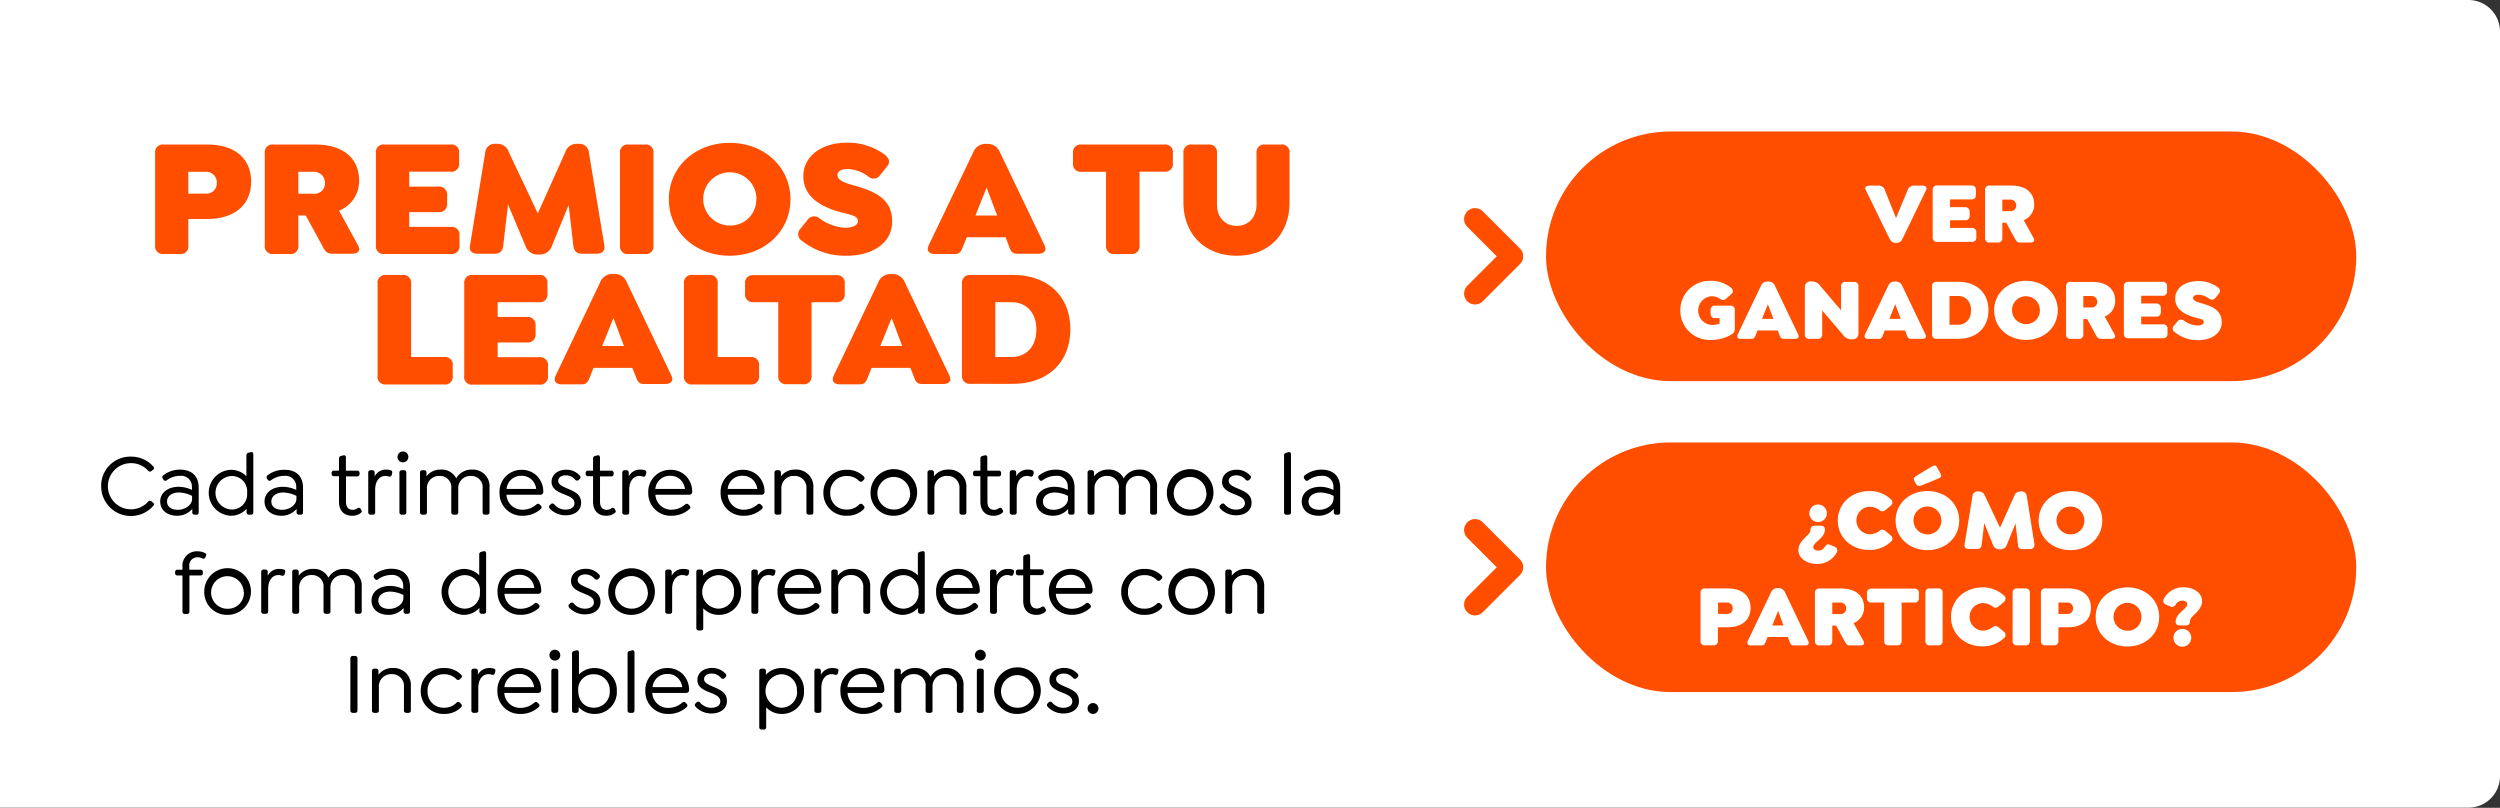 <svg xmlns="http://www.w3.org/2000/svg" viewBox="0 0 570.82 184.45"><rect x="0" y="0" width="570.82" height="184.45" fill="#333333" stroke="none"/><defs><style>.cls-1{fill:#fff;}.cls-2{fill:#ff4e00;}.cls-3{fill:none;stroke:#ff4e00;stroke-linecap:round;stroke-linejoin:round;stroke-width:5px;}</style></defs><g id="Capa_2" data-name="Capa 2"><g id="Capa_1-2" data-name="Capa 1"><path class="cls-1" d="M563.62,0a7.21,7.21,0,0,1,7.2,7.21v170a7.2,7.2,0,0,1-7.2,7.2H0V0Z"/><path class="cls-2" d="M35.42,56V35a1.76,1.76,0,0,1,2-2h9.86c6.54,0,10.06,3.36,10.06,8.45S53.86,50,47.24,50H43v6a1.75,1.75,0,0,1-2,2h-3.7A1.76,1.76,0,0,1,35.42,56ZM46.93,44.2a2.34,2.34,0,0,0,2.57-2.44,2.4,2.4,0,0,0-2.57-2.53H43v5Z"/><path class="cls-2" d="M80.4,57.93H75.85c-1.3,0-1.65-.65-2.37-2l-3.67-6.73H68.12V56a1.76,1.76,0,0,1-2,2H62.46a1.76,1.76,0,0,1-2-2V35a1.75,1.75,0,0,1,2-2h9.45c6.58,0,10.09,3.21,10.09,8.29a7.24,7.24,0,0,1-4.58,6.81L81.74,56C82.46,57.28,81.7,57.93,80.4,57.93ZM68.12,44.24H71.6a2.37,2.37,0,0,0,2.6-2.41,2.49,2.49,0,0,0-2.6-2.6H68.12Z"/><path class="cls-2" d="M85.83,56V35a1.75,1.75,0,0,1,2-2h15a1.75,1.75,0,0,1,2,2v2.25a1.75,1.75,0,0,1-2,1.95H93.44V42.6h6.65a1.81,1.81,0,0,1,2,2v1.83a1.79,1.79,0,0,1-2,2H93.44v3.37h9.48a1.78,1.78,0,0,1,2,1.95V56a1.78,1.78,0,0,1-2,2H87.78A1.76,1.76,0,0,1,85.83,56Z"/><path class="cls-2" d="M136.2,57.93h-3.29c-1.26,0-1.84-.61-2-1.87l-1.07-9.26L126,56.17a2.87,2.87,0,0,1-2.79,1.95h-.46a2.87,2.87,0,0,1-2.76-1.95L116,46.69l-1.1,9.37c-.16,1.26-.69,1.87-2,1.87h-3.83c-1.26,0-2-.61-1.76-1.87l3.48-21.22a2.14,2.14,0,0,1,2.33-2h.46a2.75,2.75,0,0,1,2.64,2l6.58,13.88,6.23-13.88a2.71,2.71,0,0,1,2.6-2h.46a2.16,2.16,0,0,1,2.37,2L138,56.06C138.15,57.32,137.46,57.93,136.2,57.93Z"/><path class="cls-2" d="M141.56,56V35a1.75,1.75,0,0,1,1.95-2h3.7a1.76,1.76,0,0,1,2,2V56a1.76,1.76,0,0,1-2,2h-3.7A1.75,1.75,0,0,1,141.56,56Z"/><path class="cls-2" d="M152.72,45.5c0-7.38,6-12.88,13.88-12.88s13.88,5.5,13.88,12.88-6,12.89-13.88,12.89S152.72,52.88,152.72,45.5Zm20,0a6.08,6.08,0,1,0-6.08,6A5.91,5.91,0,0,0,172.68,45.5Z"/><path class="cls-2" d="M183.13,55a1.77,1.77,0,0,1-.38-2.76l1.6-2a1.85,1.85,0,0,1,2.76-.39A10.91,10.91,0,0,0,192.88,52c1.83,0,3-.57,3-1.49,0-1.34-1.64-1.41-4.09-2.1-3.86-1.07-8.37-3.21-8.37-8.15,0-4.55,4.09-7.68,10-7.68A14.27,14.27,0,0,1,202,35.3c1,.8,1.34,1.72.54,2.71L201,39.92a1.81,1.81,0,0,1-2.76.38,8.18,8.18,0,0,0-4.66-1.72c-1.46,0-2.37.54-2.37,1.38,0,1.22,1.72,1.8,3.36,2.26,4.28,1.22,9.14,2.67,9.14,8.33,0,5.16-4.82,7.84-10.36,7.84A15.84,15.84,0,0,1,183.13,55Z"/><path class="cls-2" d="M237.09,57.93h-4.82c-1.3,0-1.53-.69-2-2l-.65-1.76h-8.87L220,56c-.49,1.26-.72,2-2.06,2h-4.48c-1.3,0-2-.72-1.41-2L222.21,34.8A3,3,0,0,1,225,32.85h.46a3,3,0,0,1,2.87,1.95L238.5,56C239.08,57.21,238.39,57.93,237.09,57.93Zm-9.41-8.72-2.41-6.38-2.56,6.38Z"/><path class="cls-2" d="M252.54,56V39.23h-5.62A1.75,1.75,0,0,1,245,37.28V35a1.75,1.75,0,0,1,1.95-2h18.85a1.75,1.75,0,0,1,2,2v2.25a1.75,1.75,0,0,1-2,1.95h-5.62V56a1.76,1.76,0,0,1-1.95,2h-3.71A1.76,1.76,0,0,1,252.54,56Z"/><path class="cls-2" d="M270.21,46.19V35a1.75,1.75,0,0,1,2-2h3.71a1.75,1.75,0,0,1,1.95,2V46.69c0,2.94,1.84,4.89,4.51,4.89s4.52-1.95,4.52-4.89V35a1.75,1.75,0,0,1,1.95-2h3.59a1.76,1.76,0,0,1,2,2V46.19c0,7.34-4.82,12.2-12.05,12.2S270.21,53.53,270.21,46.19Z"/><path class="cls-2" d="M86.21,85.73v-21a1.76,1.76,0,0,1,2-1.95h3.71a1.76,1.76,0,0,1,1.95,1.95V81.52h7.5a1.76,1.76,0,0,1,2,2v2.26a1.76,1.76,0,0,1-2,2H88.16A1.76,1.76,0,0,1,86.21,85.73Z"/><path class="cls-2" d="M106,85.73v-21a1.76,1.76,0,0,1,2-1.95h15a1.76,1.76,0,0,1,2,1.95V67a1.76,1.76,0,0,1-2,2h-9.37v3.36h6.66a1.82,1.82,0,0,1,2,2v1.84a1.8,1.8,0,0,1-2,2h-6.66v3.36h9.49a1.79,1.79,0,0,1,2,2v2.26a1.79,1.79,0,0,1-2,2H108A1.76,1.76,0,0,1,106,85.73Z"/><path class="cls-2" d="M151.88,87.68h-4.82c-1.3,0-1.53-.69-2-2L144.38,84h-8.87l-.69,1.76c-.5,1.26-.73,2-2.06,2h-4.48c-1.3,0-2-.73-1.41-2L137,64.54a3,3,0,0,1,2.83-2h.46a3,3,0,0,1,2.87,2l10.13,21.19C153.86,87,153.18,87.68,151.88,87.68ZM142.47,79l-2.41-6.39L137.5,79Z"/><path class="cls-2" d="M156.16,85.73v-21a1.76,1.76,0,0,1,2-1.95h3.71a1.76,1.76,0,0,1,2,1.95V81.52h7.5a1.76,1.76,0,0,1,1.95,2v2.26a1.76,1.76,0,0,1-1.95,2H158.11A1.76,1.76,0,0,1,156.16,85.73Z"/><path class="cls-2" d="M177.7,85.73V69h-5.63a1.76,1.76,0,0,1-1.95-2V64.77a1.76,1.76,0,0,1,1.95-1.95h18.86a1.76,1.76,0,0,1,1.95,1.95V67a1.76,1.76,0,0,1-1.95,2H185.3V85.73a1.75,1.75,0,0,1-2,2h-3.71A1.75,1.75,0,0,1,177.7,85.73Z"/><path class="cls-2" d="M215.36,87.68h-4.82c-1.29,0-1.52-.69-2-2L207.87,84H199l-.69,1.76c-.5,1.26-.73,2-2.07,2h-4.47c-1.3,0-2-.73-1.41-2l10.13-21.19a3,3,0,0,1,2.83-2h.46a3,3,0,0,1,2.86,2l10.14,21.19C217.35,87,216.66,87.68,215.36,87.68ZM206,79l-2.41-6.39L201,79Z"/><path class="cls-2" d="M219.65,85.73v-21a1.76,1.76,0,0,1,1.95-1.95h9.64c8.14,0,13.15,5,13.15,12.39s-5,12.47-13.15,12.47H221.6A1.76,1.76,0,0,1,219.65,85.73Zm11.28-4.21c3.29,0,5.7-2.25,5.7-6.27S234.22,69,230.93,69h-3.67V81.52Z"/><path d="M23.1,111a6.64,6.64,0,0,1,6.77-6.74A6.73,6.73,0,0,1,35,106.51a.47.47,0,0,1-.08.76l-.34.28c-.28.22-.54.16-.8-.12a5.16,5.16,0,0,0-3.83-1.68,5.27,5.27,0,1,0,3.83,8.84.54.54,0,0,1,.8-.12l.34.29a.45.45,0,0,1,.08.74A6.79,6.79,0,0,1,23.1,111Z"/><path d="M45.37,111.37v5.57c0,.38-.16.58-.53.58h-.4a.52.52,0,0,1-.54-.58v-.74a4.53,4.53,0,0,1-3.44,1.56c-2.32,0-3.88-1.3-3.88-3.26s1.7-3.35,4.24-3.35a6.93,6.93,0,0,1,3,.72v-.8a2.45,2.45,0,0,0-2.74-2.42,5.06,5.06,0,0,0-3,1,.48.48,0,0,1-.76-.14l-.12-.16a.58.58,0,0,1,.16-.88,6.14,6.14,0,0,1,3.82-1.24C43.82,107.27,45.37,108.73,45.37,111.37Zm-1.51,2.51v-.65a7.07,7.07,0,0,0-3-.78c-1.64,0-2.72.85-2.72,2.06s1,1.89,2.48,1.89S43.86,115.44,43.86,113.88Z"/><path d="M57.84,103.79v13.15a.52.52,0,0,1-.54.58h-.46a.53.53,0,0,1-.54-.58v-.76a4.82,4.82,0,0,1-3.62,1.58,5.25,5.25,0,0,1,0-10.49,4.93,4.93,0,0,1,3.58,1.46v-4.8c0-.3.16-.48.53-.58l.42-.1C57.67,103.13,57.84,103.37,57.84,103.79Zm-1.42,8.72a3.48,3.48,0,0,0-3.58-3.82,3.83,3.83,0,0,0,0,7.65A3.49,3.49,0,0,0,56.42,112.51Z"/><path d="M69.19,111.37v5.57c0,.38-.16.58-.52.58h-.41a.52.52,0,0,1-.54-.58v-.74a4.53,4.53,0,0,1-3.44,1.56c-2.32,0-3.88-1.3-3.88-3.26s1.7-3.35,4.24-3.35a7,7,0,0,1,3,.72v-.8a2.46,2.46,0,0,0-2.75-2.42,5.06,5.06,0,0,0-3,1,.48.48,0,0,1-.76-.14l-.12-.16a.58.58,0,0,1,.16-.88A6.14,6.14,0,0,1,65,107.27C67.64,107.27,69.19,108.73,69.19,111.37Zm-1.51,2.51v-.65a7.07,7.07,0,0,0-3-.78c-1.64,0-2.72.85-2.72,2.06s1,1.89,2.48,1.89S67.68,115.44,67.68,113.88Z"/><path d="M82.25,117.22a3.14,3.14,0,0,1-1.85.54c-1.76,0-3-1.08-3-3.21v-5.82H76.28a.51.51,0,0,1-.56-.54V108a.51.51,0,0,1,.56-.54H77.4v-2.8c0-.3.18-.48.54-.58l.42-.1c.44-.12.62.12.62.54v2.94h2.54a.52.52,0,0,1,.58.54v.24a.52.52,0,0,1-.58.54H79v5.77c0,1.3.62,1.86,1.58,1.86a2,2,0,0,0,1-.34.51.51,0,0,1,.81.2l.12.22C82.75,116.8,82.46,117.08,82.25,117.22Z"/><path d="M89.52,108.11l-.08.32a.52.52,0,0,1-.72.36,2.15,2.15,0,0,0-.7-.12c-1.48,0-2.36,1.32-2.36,3.12v5.15a.52.52,0,0,1-.54.58h-.5a.53.53,0,0,1-.54-.58v-9a.52.52,0,0,1,.54-.58H85a.52.52,0,0,1,.54.58v.84a2.85,2.85,0,0,1,2.6-1.56,3.76,3.76,0,0,1,1,.12C89.46,107.47,89.66,107.63,89.52,108.11Z"/><path d="M90.76,104.33a1.24,1.24,0,0,1,2.48,0,1.24,1.24,0,0,1-2.48,0Zm.44,12.61v-9a.52.52,0,0,1,.54-.58h.5a.52.52,0,0,1,.54.58v9a.53.53,0,0,1-.54.58h-.5A.53.53,0,0,1,91.2,116.94Z"/><path d="M111.77,111.43v5.51a.53.53,0,0,1-.54.58h-.52a.51.51,0,0,1-.52-.58v-5.37a2.58,2.58,0,0,0-2.66-2.9,2.76,2.76,0,0,0-2.9,2.9v5.37a.51.51,0,0,1-.52.58h-.53a.53.53,0,0,1-.54-.58v-5.37a2.58,2.58,0,0,0-2.66-2.9,2.76,2.76,0,0,0-2.9,2.9v5.37a.52.52,0,0,1-.54.58h-.5a.53.53,0,0,1-.54-.58v-9a.52.52,0,0,1,.54-.58h.4a.52.52,0,0,1,.54.58v.82a3.92,3.92,0,0,1,3.3-1.54,3.69,3.69,0,0,1,3.49,2,4,4,0,0,1,3.64-2A3.81,3.81,0,0,1,111.77,111.43Z"/><path d="M119.33,116.38a4.73,4.73,0,0,0,3.08-1.14c.36-.3.62-.27.86,0l.2.18a.52.52,0,0,1,0,.8,6.06,6.06,0,0,1-4.1,1.54,5.1,5.1,0,0,1-5.31-5.21,5,5,0,0,1,5-5.28,4.89,4.89,0,0,1,3.49,1.34,5.12,5.12,0,0,1,1.5,3.7.64.64,0,0,1-.68.65h-7.73A3.59,3.59,0,0,0,119.33,116.38Zm-3.67-4.74h6.77a3.52,3.52,0,0,0-.92-2,3.21,3.21,0,0,0-2.45-1A3.29,3.29,0,0,0,115.66,111.64Z"/><path d="M125.56,116.16c-.2-.26-.32-.56,0-.84l.14-.14a.53.53,0,0,1,.86,0,3.37,3.37,0,0,0,2.55,1.18c1.22,0,2.06-.56,2.06-1.44,0-1.14-1.13-1.55-2.38-2.06-1.43-.58-2.85-1.2-2.85-2.83s1.35-2.78,3.39-2.78a4.06,4.06,0,0,1,3,1.28.54.54,0,0,1,0,.86l-.14.14a.55.55,0,0,1-.86,0,2.71,2.71,0,0,0-2.12-1c-1.07,0-1.75.52-1.75,1.28s.8,1.18,1.91,1.66c1.72.74,3.32,1.32,3.32,3.35,0,1.72-1.44,2.84-3.58,2.84A5,5,0,0,1,125.56,116.16Z"/><path d="M140.25,117.22a3.13,3.13,0,0,1-1.84.54c-1.76,0-3-1.08-3-3.21v-5.82h-1.13a.51.51,0,0,1-.56-.54V108a.51.51,0,0,1,.56-.54h1.13v-2.8c0-.3.17-.48.54-.58l.42-.1c.43-.12.62.12.62.54v2.94h2.54a.52.52,0,0,1,.58.54v.24a.52.52,0,0,1-.58.54H137v5.77c0,1.3.62,1.86,1.58,1.86a2,2,0,0,0,1-.34.5.5,0,0,1,.8.2l.12.22C140.75,116.8,140.47,117.08,140.25,117.22Z"/><path d="M147.53,108.11l-.08.32a.52.52,0,0,1-.72.36,2.15,2.15,0,0,0-.7-.12c-1.49,0-2.36,1.32-2.36,3.12v5.15a.52.52,0,0,1-.55.58h-.5a.53.53,0,0,1-.54-.58v-9a.52.52,0,0,1,.54-.58h.4a.52.52,0,0,1,.54.58v.84a2.86,2.86,0,0,1,2.61-1.56,3.76,3.76,0,0,1,1,.12C147.47,107.47,147.67,107.63,147.53,108.11Z"/><path d="M153.29,116.38a4.73,4.73,0,0,0,3.08-1.14c.36-.3.62-.27.86,0l.2.18a.52.52,0,0,1,0,.8,6.06,6.06,0,0,1-4.1,1.54,5.1,5.1,0,0,1-5.31-5.21,5,5,0,0,1,5.05-5.28,4.88,4.88,0,0,1,3.48,1.34,5.12,5.12,0,0,1,1.5,3.7.64.64,0,0,1-.68.65h-7.72A3.59,3.59,0,0,0,153.29,116.38Zm-3.66-4.74h6.76a3.52,3.52,0,0,0-.92-2,3.18,3.18,0,0,0-2.44-1A3.29,3.29,0,0,0,149.63,111.64Z"/><path d="M169.81,116.38a4.73,4.73,0,0,0,3.08-1.14c.36-.3.62-.27.86,0l.2.18a.52.52,0,0,1,0,.8,6.06,6.06,0,0,1-4.1,1.54,5.11,5.11,0,0,1-5.31-5.21,5,5,0,0,1,5.05-5.28,4.88,4.88,0,0,1,3.48,1.34,5.12,5.12,0,0,1,1.5,3.7.64.64,0,0,1-.68.65h-7.72A3.59,3.59,0,0,0,169.81,116.38Zm-3.66-4.74h6.76a3.52,3.52,0,0,0-.92-2,3.18,3.18,0,0,0-2.44-1A3.29,3.29,0,0,0,166.15,111.64Z"/><path d="M185.71,111.43v5.51a.52.52,0,0,1-.54.58h-.5a.53.53,0,0,1-.54-.58v-5.37a2.66,2.66,0,0,0-2.78-2.9,2.77,2.77,0,0,0-2.94,2.9v5.37a.52.52,0,0,1-.54.58h-.5a.53.53,0,0,1-.54-.58v-9a.52.52,0,0,1,.54-.58h.4a.52.52,0,0,1,.54.58v.82a3.94,3.94,0,0,1,3.32-1.54A3.88,3.88,0,0,1,185.71,111.43Z"/><path d="M188,112.51a5.16,5.16,0,0,1,5.33-5.24,5.28,5.28,0,0,1,3.88,1.5.52.52,0,0,1,0,.8l-.22.22a.56.56,0,0,1-.86,0,3.79,3.79,0,0,0-2.82-1.1,3.65,3.65,0,0,0-3.74,3.84,3.61,3.61,0,0,0,3.74,3.81,3.79,3.79,0,0,0,2.82-1.1.54.54,0,0,1,.86,0l.22.22c.3.3.16.58,0,.8a5.28,5.28,0,0,1-3.88,1.5A5.16,5.16,0,0,1,188,112.51Z"/><path d="M198.77,112.51a5.32,5.32,0,1,1,5.32,5.25A5.16,5.16,0,0,1,198.77,112.51Zm9,0a3.72,3.72,0,1,0-3.72,3.83A3.64,3.64,0,0,0,207.81,112.51Z"/><path d="M220.65,111.43v5.51a.52.52,0,0,1-.54.58h-.5a.53.53,0,0,1-.54-.58v-5.37a2.66,2.66,0,0,0-2.78-2.9,2.77,2.77,0,0,0-2.94,2.9v5.37a.52.52,0,0,1-.54.58h-.5a.53.53,0,0,1-.54-.58v-9a.52.52,0,0,1,.54-.58h.4a.52.52,0,0,1,.54.58v.82a3.94,3.94,0,0,1,3.32-1.54A3.88,3.88,0,0,1,220.65,111.43Z"/><path d="M228.69,117.22a3.13,3.13,0,0,1-1.84.54c-1.76,0-3-1.08-3-3.21v-5.82h-1.13a.5.5,0,0,1-.55-.54V108a.5.5,0,0,1,.55-.54h1.13v-2.8c0-.3.18-.48.54-.58l.42-.1c.44-.12.62.12.62.54v2.94H228a.52.52,0,0,1,.58.54v.24a.52.52,0,0,1-.58.54h-2.54v5.77c0,1.3.62,1.86,1.58,1.86a2,2,0,0,0,1-.34.5.5,0,0,1,.8.2l.12.22C229.19,116.8,228.91,117.08,228.69,117.22Z"/><path d="M236,108.11l-.08.32a.52.52,0,0,1-.72.36,2.15,2.15,0,0,0-.7-.12c-1.48,0-2.36,1.32-2.36,3.12v5.15a.52.52,0,0,1-.55.58h-.5a.53.53,0,0,1-.54-.58v-9a.52.52,0,0,1,.54-.58h.4a.52.52,0,0,1,.54.58v.84a2.87,2.87,0,0,1,2.61-1.56,3.76,3.76,0,0,1,1,.12C235.91,107.47,236.11,107.63,236,108.11Z"/><path d="M245.35,111.37v5.57c0,.38-.16.58-.52.58h-.4a.52.52,0,0,1-.54-.58v-.74a4.53,4.53,0,0,1-3.44,1.56c-2.32,0-3.88-1.3-3.88-3.26s1.7-3.35,4.24-3.35a6.93,6.93,0,0,1,3,.72v-.8a2.45,2.45,0,0,0-2.74-2.42,5.06,5.06,0,0,0-3,1,.48.48,0,0,1-.76-.14l-.12-.16a.58.58,0,0,1,.16-.88,6.14,6.14,0,0,1,3.82-1.24C243.81,107.27,245.35,108.73,245.35,111.37Zm-1.5,2.51v-.65a7.07,7.07,0,0,0-3-.78c-1.64,0-2.72.85-2.72,2.06s1,1.89,2.48,1.89S243.85,115.44,243.85,113.88Z"/><path d="M264.19,111.43v5.51a.53.53,0,0,1-.54.58h-.52a.51.51,0,0,1-.52-.58v-5.37a2.58,2.58,0,0,0-2.66-2.9,2.76,2.76,0,0,0-2.9,2.9v5.37a.51.51,0,0,1-.52.58H256a.53.53,0,0,1-.54-.58v-5.37a2.58,2.58,0,0,0-2.66-2.9,2.76,2.76,0,0,0-2.9,2.9v5.37a.52.52,0,0,1-.54.58h-.5a.53.53,0,0,1-.54-.58v-9a.52.52,0,0,1,.54-.58h.4a.52.52,0,0,1,.54.58v.82a3.92,3.92,0,0,1,3.3-1.54,3.66,3.66,0,0,1,3.48,2,4,4,0,0,1,3.64-2A3.81,3.81,0,0,1,264.19,111.43Z"/><path d="M266.43,112.51a5.32,5.32,0,1,1,5.32,5.25A5.16,5.16,0,0,1,266.43,112.51Zm9,0a3.72,3.72,0,1,0-3.72,3.83A3.64,3.64,0,0,0,275.47,112.51Z"/><path d="M278.65,116.16c-.2-.26-.32-.56,0-.84l.14-.14a.53.53,0,0,1,.86,0,3.36,3.36,0,0,0,2.54,1.18c1.22,0,2.06-.56,2.06-1.44,0-1.14-1.12-1.55-2.38-2.06-1.42-.58-2.84-1.2-2.84-2.83s1.34-2.78,3.38-2.78a4.06,4.06,0,0,1,3,1.28.54.54,0,0,1,0,.86l-.14.14a.55.55,0,0,1-.86,0,2.71,2.71,0,0,0-2.12-1c-1.06,0-1.74.52-1.74,1.28s.8,1.18,1.9,1.66c1.72.74,3.32,1.32,3.32,3.35,0,1.72-1.44,2.84-3.58,2.84A4.94,4.94,0,0,1,278.65,116.16Z"/><path d="M293.19,116.94v-13c0-.3.18-.48.54-.58l.42-.1c.44-.12.62.12.62.54v13.15a.53.53,0,0,1-.54.58h-.5A.53.53,0,0,1,293.19,116.94Z"/><path d="M306,111.37v5.57c0,.38-.16.58-.52.58h-.4a.52.52,0,0,1-.54-.58v-.74a4.53,4.53,0,0,1-3.44,1.56c-2.32,0-3.88-1.3-3.88-3.26s1.7-3.35,4.24-3.35a6.93,6.93,0,0,1,3,.72v-.8a2.45,2.45,0,0,0-2.74-2.42,5.06,5.06,0,0,0-3,1,.48.48,0,0,1-.76-.14l-.12-.16a.58.58,0,0,1,.16-.88,6.14,6.14,0,0,1,3.82-1.24C304.43,107.27,306,108.73,306,111.37Zm-1.5,2.51v-.65a7.07,7.07,0,0,0-3-.78c-1.64,0-2.72.85-2.72,2.06s1,1.89,2.48,1.89S304.47,115.44,304.47,113.88Z"/><path d="M47,127l-.1.24a.52.52,0,0,1-.78.24,2,2,0,0,0-1-.24,1.87,1.87,0,0,0-1.9,2.14v.7h2.54a.51.51,0,0,1,.56.54v.24a.51.51,0,0,1-.56.54H43.25v8.21a.52.52,0,0,1-.54.58H42.2a.53.53,0,0,1-.54-.58v-8.21h-1.1a.52.52,0,0,1-.58-.54v-.24a.52.52,0,0,1,.58-.54h1.1v-.7a3.27,3.27,0,0,1,3.42-3.5,3.47,3.47,0,0,1,1.63.36C47,126.34,47.21,126.54,47,127Z"/><path d="M46.64,135.14A5.33,5.33,0,1,1,52,140.39,5.17,5.17,0,0,1,46.64,135.14Zm9,0A3.72,3.72,0,1,0,52,139,3.64,3.64,0,0,0,55.69,135.14Z"/><path d="M65.09,130.74l-.08.32a.52.52,0,0,1-.72.36,2.15,2.15,0,0,0-.7-.12c-1.48,0-2.36,1.32-2.36,3.12v5.15a.52.52,0,0,1-.55.58h-.5a.53.53,0,0,1-.54-.58v-8.95a.52.52,0,0,1,.54-.58h.4a.52.52,0,0,1,.55.58v.84a2.85,2.85,0,0,1,2.6-1.56,3.76,3.76,0,0,1,1,.12C65,130.1,65.23,130.26,65.09,130.74Z"/><path d="M82.59,134.06v5.51a.53.53,0,0,1-.54.58h-.52a.51.51,0,0,1-.52-.58V134.2a2.58,2.58,0,0,0-2.66-2.9,2.76,2.76,0,0,0-2.9,2.9v5.37a.51.51,0,0,1-.52.58h-.52a.53.53,0,0,1-.54-.58V134.2a2.58,2.58,0,0,0-2.66-2.9,2.76,2.76,0,0,0-2.9,2.9v5.37a.52.52,0,0,1-.55.58h-.5a.53.53,0,0,1-.54-.58v-8.95a.52.52,0,0,1,.54-.58h.41a.52.52,0,0,1,.54.58v.82a3.92,3.92,0,0,1,3.3-1.54,3.66,3.66,0,0,1,3.48,2,4,4,0,0,1,3.64-2A3.81,3.81,0,0,1,82.59,134.06Z"/><path d="M93.61,134v5.57c0,.38-.16.58-.52.58h-.4a.52.52,0,0,1-.54-.58v-.74a4.53,4.53,0,0,1-3.44,1.56c-2.32,0-3.88-1.3-3.88-3.26s1.7-3.35,4.24-3.35a6.93,6.93,0,0,1,3,.72v-.8a2.45,2.45,0,0,0-2.74-2.42,5.06,5.06,0,0,0-3,1,.48.48,0,0,1-.76-.14l-.12-.16a.58.58,0,0,1,.16-.88,6.14,6.14,0,0,1,3.82-1.24C92.07,129.9,93.61,131.36,93.61,134Zm-1.5,2.51v-.65a7.07,7.07,0,0,0-3-.78c-1.64,0-2.72.85-2.72,2.06s1,1.89,2.48,1.89S92.11,138.07,92.11,136.51Z"/><path d="M111,126.42v13.15a.53.53,0,0,1-.54.58H110a.53.53,0,0,1-.54-.58v-.76a4.82,4.82,0,0,1-3.62,1.58,5.25,5.25,0,0,1,0-10.49,4.93,4.93,0,0,1,3.58,1.46v-4.8c0-.3.16-.48.52-.58l.42-.1C110.81,125.76,111,126,111,126.42Zm-1.42,8.72a3.48,3.48,0,0,0-3.58-3.82,3.83,3.83,0,0,0,0,7.65A3.49,3.49,0,0,0,109.57,135.14Z"/><path d="M118.87,139a4.73,4.73,0,0,0,3.08-1.14c.36-.3.62-.27.86,0l.2.18a.52.52,0,0,1,0,.8,6.06,6.06,0,0,1-4.1,1.54,5.11,5.11,0,0,1-5.31-5.21,5,5,0,0,1,5-5.28,4.88,4.88,0,0,1,3.48,1.34,5.12,5.12,0,0,1,1.5,3.7.64.64,0,0,1-.68.65h-7.72A3.59,3.59,0,0,0,118.87,139Zm-3.66-4.75H122a3.52,3.52,0,0,0-.92-2,3.18,3.18,0,0,0-2.44-1A3.29,3.29,0,0,0,115.21,134.26Z"/><path d="M130,138.79c-.2-.26-.32-.57,0-.84l.14-.15a.54.54,0,0,1,.86,0,3.36,3.36,0,0,0,2.54,1.18c1.22,0,2.06-.56,2.06-1.44,0-1.14-1.12-1.55-2.38-2.06-1.42-.58-2.84-1.21-2.84-2.83s1.34-2.78,3.38-2.78a4.06,4.06,0,0,1,3,1.28.54.54,0,0,1,0,.86l-.14.14a.55.55,0,0,1-.86,0,2.71,2.71,0,0,0-2.12-1c-1.06,0-1.74.52-1.74,1.28s.8,1.18,1.9,1.66c1.72.74,3.32,1.32,3.32,3.35,0,1.72-1.44,2.84-3.58,2.84A4.94,4.94,0,0,1,130,138.79Z"/><path d="M138.89,135.14a5.32,5.32,0,1,1,5.32,5.25A5.16,5.16,0,0,1,138.89,135.14Zm9,0a3.72,3.72,0,1,0-3.72,3.83A3.64,3.64,0,0,0,147.93,135.14Z"/><path d="M157.33,130.74l-.08.32a.52.52,0,0,1-.72.36,2.15,2.15,0,0,0-.7-.12c-1.48,0-2.36,1.32-2.36,3.12v5.15a.52.52,0,0,1-.54.58h-.5a.53.53,0,0,1-.54-.58v-8.95a.52.52,0,0,1,.54-.58h.4a.52.52,0,0,1,.54.58v.84a2.85,2.85,0,0,1,2.6-1.56,3.76,3.76,0,0,1,1,.12C157.27,130.1,157.47,130.26,157.33,130.74Z"/><path d="M169.21,135.14a5,5,0,0,1-5.06,5.25,4.85,4.85,0,0,1-3.58-1.5v4.48a.51.51,0,0,1-.54.58h-.5a.52.52,0,0,1-.54-.58V130.62a.52.52,0,0,1,.54-.58H160a.51.51,0,0,1,.54.58v.8a4.89,4.89,0,0,1,3.64-1.52A5,5,0,0,1,169.21,135.14Zm-1.62,0a3.59,3.59,0,0,0-3.62-3.82,3.83,3.83,0,0,0,0,7.65A3.6,3.6,0,0,0,167.59,135.14Z"/><path d="M177,130.74l-.08.32a.52.52,0,0,1-.72.36,2.15,2.15,0,0,0-.7-.12c-1.48,0-2.36,1.32-2.36,3.12v5.15a.52.52,0,0,1-.54.58h-.5a.53.53,0,0,1-.54-.58v-8.95a.52.52,0,0,1,.54-.58h.4a.52.52,0,0,1,.54.58v.84a2.85,2.85,0,0,1,2.6-1.56,3.76,3.76,0,0,1,1,.12C177,130.1,177.17,130.26,177,130.74Z"/><path d="M182.79,139a4.73,4.73,0,0,0,3.08-1.14c.36-.3.62-.27.86,0l.2.18a.52.52,0,0,1,0,.8,6.06,6.06,0,0,1-4.1,1.54,5.1,5.1,0,0,1-5.3-5.21,5,5,0,0,1,5-5.28,4.88,4.88,0,0,1,3.48,1.34,5.12,5.12,0,0,1,1.5,3.7.64.64,0,0,1-.68.65h-7.72A3.59,3.59,0,0,0,182.79,139Zm-3.66-4.75h6.76a3.52,3.52,0,0,0-.92-2,3.18,3.18,0,0,0-2.44-1A3.29,3.29,0,0,0,179.13,134.26Z"/><path d="M198.69,134.06v5.51a.52.52,0,0,1-.54.58h-.5a.53.53,0,0,1-.54-.58V134.2a2.66,2.66,0,0,0-2.78-2.9,2.77,2.77,0,0,0-2.94,2.9v5.37a.52.52,0,0,1-.54.58h-.5a.53.53,0,0,1-.54-.58v-8.95a.52.52,0,0,1,.54-.58h.4a.52.52,0,0,1,.54.58v.82a3.94,3.94,0,0,1,3.32-1.54A3.88,3.88,0,0,1,198.69,134.06Z"/><path d="M211.15,126.42v13.15a.53.53,0,0,1-.54.58h-.46a.53.53,0,0,1-.54-.58v-.76a4.82,4.82,0,0,1-3.62,1.58,5.25,5.25,0,0,1,0-10.49,4.93,4.93,0,0,1,3.58,1.46v-4.8c0-.3.16-.48.52-.58l.42-.1C211,125.76,211.15,126,211.15,126.42Zm-1.42,8.72a3.48,3.48,0,0,0-3.58-3.82,3.83,3.83,0,0,0,0,7.65A3.49,3.49,0,0,0,209.73,135.14Z"/><path d="M219,139a4.73,4.73,0,0,0,3.08-1.14c.36-.3.62-.27.86,0l.2.18a.52.52,0,0,1,0,.8,6.06,6.06,0,0,1-4.1,1.54,5.1,5.1,0,0,1-5.3-5.21,5,5,0,0,1,5-5.28,4.88,4.88,0,0,1,3.48,1.34,5.12,5.12,0,0,1,1.5,3.7.64.64,0,0,1-.68.65h-7.72A3.59,3.59,0,0,0,219,139Zm-3.66-4.75h6.76a3.52,3.52,0,0,0-.92-2,3.18,3.18,0,0,0-2.44-1A3.29,3.29,0,0,0,215.37,134.26Z"/><path d="M231.49,130.74l-.08.32a.52.52,0,0,1-.72.36,2.15,2.15,0,0,0-.7-.12c-1.48,0-2.36,1.32-2.36,3.12v5.15a.52.52,0,0,1-.54.58h-.5a.53.53,0,0,1-.54-.58v-8.95a.52.52,0,0,1,.54-.58h.4a.52.52,0,0,1,.54.58v.84a2.85,2.85,0,0,1,2.6-1.56,3.76,3.76,0,0,1,1,.12C231.43,130.1,231.63,130.26,231.49,130.74Z"/><path d="M238.47,139.85a3.13,3.13,0,0,1-1.84.54c-1.76,0-3-1.08-3-3.21v-5.82h-1.12a.51.51,0,0,1-.56-.54v-.24a.51.51,0,0,1,.56-.54h1.12v-2.8c0-.3.18-.48.54-.58l.42-.1c.44-.12.62.12.62.54V130h2.54a.52.52,0,0,1,.58.54v.24a.52.52,0,0,1-.58.54h-2.54v5.77c0,1.3.62,1.86,1.58,1.86a2,2,0,0,0,1-.34.5.5,0,0,1,.8.2l.12.22C239,139.43,238.69,139.71,238.47,139.85Z"/><path d="M244.75,139a4.73,4.73,0,0,0,3.08-1.14c.36-.3.62-.27.86,0l.2.18a.52.52,0,0,1,0,.8,6.06,6.06,0,0,1-4.1,1.54,5.1,5.1,0,0,1-5.3-5.21,5,5,0,0,1,5-5.28,4.88,4.88,0,0,1,3.48,1.34,5.12,5.12,0,0,1,1.5,3.7.64.64,0,0,1-.68.65h-7.72A3.59,3.59,0,0,0,244.75,139Zm-3.66-4.75h6.76a3.52,3.52,0,0,0-.92-2,3.18,3.18,0,0,0-2.44-1A3.29,3.29,0,0,0,241.09,134.26Z"/><path d="M256,135.14a5.15,5.15,0,0,1,5.32-5.24,5.28,5.28,0,0,1,3.88,1.5.52.52,0,0,1,0,.8l-.22.22a.56.56,0,0,1-.86,0,3.79,3.79,0,0,0-2.82-1.1,3.65,3.65,0,0,0-3.74,3.84,3.61,3.61,0,0,0,3.74,3.81,3.79,3.79,0,0,0,2.82-1.1.54.54,0,0,1,.86,0l.22.22c.3.3.16.58,0,.8a5.28,5.28,0,0,1-3.88,1.5A5.16,5.16,0,0,1,256,135.14Z"/><path d="M266.77,135.14a5.32,5.32,0,1,1,5.32,5.25A5.16,5.16,0,0,1,266.77,135.14Zm9,0a3.72,3.72,0,1,0-3.72,3.83A3.64,3.64,0,0,0,275.81,135.14Z"/><path d="M288.65,134.06v5.51a.52.52,0,0,1-.54.58h-.5a.53.53,0,0,1-.54-.58V134.2a2.66,2.66,0,0,0-2.78-2.9,2.77,2.77,0,0,0-2.94,2.9v5.37a.52.52,0,0,1-.54.58h-.5a.53.53,0,0,1-.54-.58v-8.95a.52.52,0,0,1,.54-.58h.4a.52.52,0,0,1,.54.58v.82a3.94,3.94,0,0,1,3.32-1.54A3.88,3.88,0,0,1,288.65,134.06Z"/><path d="M80,162.17v-11.8a.53.53,0,0,1,.56-.6h.5a.53.53,0,0,1,.56.6v11.8a.54.54,0,0,1-.56.6h-.5A.54.54,0,0,1,80,162.17Z"/><path d="M93.81,156.69v5.5a.52.52,0,0,1-.54.58h-.5a.53.53,0,0,1-.54-.58v-5.36a2.66,2.66,0,0,0-2.78-2.9,2.77,2.77,0,0,0-2.94,2.9v5.36a.52.52,0,0,1-.54.58h-.5a.53.53,0,0,1-.54-.58v-8.94a.52.52,0,0,1,.54-.58h.4a.52.52,0,0,1,.54.58v.82a3.94,3.94,0,0,1,3.32-1.54A3.88,3.88,0,0,1,93.81,156.69Z"/><path d="M96.07,157.77a5.15,5.15,0,0,1,5.32-5.24,5.28,5.28,0,0,1,3.88,1.5.52.52,0,0,1,0,.8l-.22.22a.56.56,0,0,1-.86,0,3.79,3.79,0,0,0-2.82-1.1,3.65,3.65,0,0,0-3.74,3.84,3.61,3.61,0,0,0,3.74,3.8,3.79,3.79,0,0,0,2.82-1.1.54.54,0,0,1,.86,0l.22.22c.3.3.16.58,0,.8a5.28,5.28,0,0,1-3.88,1.5A5.15,5.15,0,0,1,96.07,157.77Z"/><path d="M113.07,153.37l-.08.32a.52.52,0,0,1-.72.36,2.15,2.15,0,0,0-.7-.12c-1.48,0-2.36,1.32-2.36,3.12v5.14a.52.52,0,0,1-.54.58h-.5a.53.53,0,0,1-.54-.58v-8.94a.52.52,0,0,1,.54-.58h.4a.52.52,0,0,1,.54.58v.84a2.85,2.85,0,0,1,2.6-1.56,3.76,3.76,0,0,1,1,.12C113,152.73,113.21,152.89,113.07,153.37Z"/><path d="M118.83,161.63a4.77,4.77,0,0,0,3.09-1.14c.36-.3.62-.26.86,0l.2.18a.52.52,0,0,1,0,.8,6,6,0,0,1-4.11,1.54,5.1,5.1,0,0,1-5.3-5.2,5,5,0,0,1,5-5.28,4.89,4.89,0,0,1,3.49,1.34,5.12,5.12,0,0,1,1.5,3.7.63.63,0,0,1-.68.64h-7.73A3.59,3.59,0,0,0,118.83,161.63Zm-3.66-4.74h6.77a3.52,3.52,0,0,0-.92-2,3.21,3.21,0,0,0-2.45-1A3.29,3.29,0,0,0,115.17,156.89Z"/><path d="M125.45,149.59a1.24,1.24,0,0,1,2.48,0,1.24,1.24,0,0,1-2.48,0Zm.44,12.6v-8.94a.52.52,0,0,1,.54-.58h.5a.52.52,0,0,1,.54.58v8.94a.53.53,0,0,1-.54.58h-.5A.53.53,0,0,1,125.89,162.19Z"/><path d="M140.84,157.77a5,5,0,0,1-5.06,5.24,4.76,4.76,0,0,1-3.65-1.56v.74a.53.53,0,0,1-.54.58h-.44a.53.53,0,0,1-.54-.58v-13c0-.3.18-.48.54-.58l.42-.1c.44-.12.62.12.62.54V154a4.93,4.93,0,0,1,3.59-1.46A5,5,0,0,1,140.84,157.77Zm-1.62,0a3.6,3.6,0,0,0-3.63-3.82,3.44,3.44,0,0,0-3.56,3.82c.06,2.54,1.64,3.82,3.56,3.82A3.6,3.6,0,0,0,139.22,157.77Z"/><path d="M143.29,162.19v-13c0-.3.18-.48.54-.58l.42-.1c.44-.12.62.12.62.54v13.14a.53.53,0,0,1-.54.58h-.5A.53.53,0,0,1,143.29,162.19Z"/><path d="M152.62,161.63a4.73,4.73,0,0,0,3.08-1.14c.36-.3.62-.26.86,0l.2.18a.52.52,0,0,1,0,.8,6,6,0,0,1-4.1,1.54,5.1,5.1,0,0,1-5.31-5.2,5,5,0,0,1,5-5.28,4.89,4.89,0,0,1,3.49,1.34,5.12,5.12,0,0,1,1.5,3.7.63.63,0,0,1-.68.64h-7.73A3.59,3.59,0,0,0,152.62,161.63ZM149,156.89h6.77a3.47,3.47,0,0,0-.93-2,3.16,3.16,0,0,0-2.44-1A3.29,3.29,0,0,0,149,156.89Z"/><path d="M158.85,161.41c-.2-.26-.32-.56,0-.84l.14-.14a.53.53,0,0,1,.86,0,3.37,3.37,0,0,0,2.55,1.18c1.22,0,2.06-.56,2.06-1.44,0-1.14-1.12-1.54-2.38-2.06-1.43-.58-2.85-1.2-2.85-2.82s1.35-2.78,3.39-2.78a4.06,4.06,0,0,1,3,1.28.54.54,0,0,1,0,.86l-.14.14a.55.55,0,0,1-.86,0,2.71,2.71,0,0,0-2.12-1c-1.07,0-1.74.52-1.74,1.28s.79,1.18,1.9,1.66c1.72.74,3.32,1.32,3.32,3.34,0,1.72-1.44,2.84-3.58,2.84A5,5,0,0,1,158.85,161.41Z"/><path d="M183.58,157.77a5,5,0,0,1-5.06,5.24,4.85,4.85,0,0,1-3.58-1.5V166a.51.51,0,0,1-.54.58h-.5a.52.52,0,0,1-.54-.58V153.25a.52.52,0,0,1,.54-.58h.44a.51.51,0,0,1,.54.58v.8a4.89,4.89,0,0,1,3.64-1.52A5,5,0,0,1,183.58,157.77Zm-1.62,0a3.59,3.59,0,0,0-3.62-3.82,3.83,3.83,0,0,0,0,7.64A3.59,3.59,0,0,0,182,157.77Z"/><path d="M191.4,153.37l-.08.32a.52.52,0,0,1-.72.36,2.15,2.15,0,0,0-.7-.12c-1.48,0-2.36,1.32-2.36,3.12v5.14a.52.52,0,0,1-.55.58h-.5a.53.53,0,0,1-.54-.58v-8.94a.52.52,0,0,1,.54-.58h.4a.52.52,0,0,1,.54.58v.84a2.86,2.86,0,0,1,2.61-1.56,3.76,3.76,0,0,1,1,.12C191.34,152.73,191.54,152.89,191.4,153.37Z"/><path d="M197.16,161.63a4.73,4.73,0,0,0,3.08-1.14c.36-.3.62-.26.86,0l.2.18a.52.52,0,0,1,0,.8,6,6,0,0,1-4.1,1.54,5.1,5.1,0,0,1-5.31-5.2,5,5,0,0,1,5.05-5.28,4.88,4.88,0,0,1,3.48,1.34,5.12,5.12,0,0,1,1.5,3.7.63.63,0,0,1-.68.64h-7.72A3.59,3.59,0,0,0,197.16,161.63Zm-3.66-4.74h6.76a3.52,3.52,0,0,0-.92-2,3.18,3.18,0,0,0-2.44-1A3.29,3.29,0,0,0,193.5,156.89Z"/><path d="M220,156.69v5.5a.53.53,0,0,1-.54.58H219a.51.51,0,0,1-.52-.58v-5.36a2.58,2.58,0,0,0-2.66-2.9,2.76,2.76,0,0,0-2.9,2.9v5.36a.51.51,0,0,1-.52.58h-.52a.53.53,0,0,1-.54-.58v-5.36a2.58,2.58,0,0,0-2.66-2.9,2.76,2.76,0,0,0-2.9,2.9v5.36a.52.52,0,0,1-.55.58h-.5a.53.53,0,0,1-.54-.58v-8.94a.52.52,0,0,1,.54-.58h.41a.52.52,0,0,1,.54.58v.82a3.92,3.92,0,0,1,3.3-1.54,3.66,3.66,0,0,1,3.48,2,4,4,0,0,1,3.64-2A3.81,3.81,0,0,1,220,156.69Z"/><path d="M222.6,149.59a1.24,1.24,0,0,1,2.48,0,1.24,1.24,0,0,1-2.48,0Zm.44,12.6v-8.94a.52.52,0,0,1,.54-.58h.5a.52.52,0,0,1,.54.58v8.94a.53.53,0,0,1-.54.58h-.5A.53.53,0,0,1,223,162.19Z"/><path d="M227,157.77a5.32,5.32,0,1,1,5.32,5.24A5.16,5.16,0,0,1,227,157.77Zm9,0a3.72,3.72,0,1,0-3.72,3.82A3.64,3.64,0,0,0,236.06,157.77Z"/><path d="M239.24,161.41c-.2-.26-.32-.56,0-.84l.14-.14a.53.53,0,0,1,.86,0,3.36,3.36,0,0,0,2.54,1.18c1.22,0,2.06-.56,2.06-1.44,0-1.14-1.12-1.54-2.38-2.06-1.42-.58-2.84-1.2-2.84-2.82s1.34-2.78,3.38-2.78a4.06,4.06,0,0,1,3,1.28.54.54,0,0,1,0,.86l-.14.14a.55.55,0,0,1-.86,0,2.71,2.71,0,0,0-2.12-1c-1.06,0-1.74.52-1.74,1.28s.8,1.18,1.9,1.66c1.72.74,3.32,1.32,3.32,3.34,0,1.72-1.44,2.84-3.58,2.84A4.94,4.94,0,0,1,239.24,161.41Z"/><path d="M248.32,161.77a1.24,1.24,0,1,1,1.24,1.24A1.25,1.25,0,0,1,248.32,161.77Z"/><rect class="cls-2" x="353" y="30.02" width="185" height="57" rx="28.5"/><rect class="cls-2" x="353" y="101.02" width="185" height="57" rx="28.5"/><polyline class="cls-3" points="336.79 50.02 345.29 58.52 336.79 67.02"/><polyline class="cls-3" points="336.79 121.02 345.29 129.52 336.79 138.02"/><path class="cls-1" d="M439.79,43.38l-5.36,11.07c-.34.7-.7,1-1.4,1h-.24c-.68,0-1-.32-1.38-1L426,43.38c-.34-.7.22-1,.9-1h2a1.44,1.44,0,0,1,1.46,1l2.56,6.41,2.66-6.41a1.47,1.47,0,0,1,1.46-1h1.84C439.57,42.36,440.13,42.68,439.79,43.38Z"/><path class="cls-1" d="M441.29,54.35v-11a.92.92,0,0,1,1-1h7.86a.92.92,0,0,1,1,1v1.18a.92.92,0,0,1-1,1h-4.9v1.76h3.48a1,1,0,0,1,1,1v1a.94.94,0,0,1-1,1h-3.48v1.76h5a.93.93,0,0,1,1,1v1.18a.93.93,0,0,1-1,1h-7.92A.92.92,0,0,1,441.29,54.35Z"/><path class="cls-1" d="M463.61,55.37h-2.38c-.68,0-.86-.34-1.24-1l-1.92-3.52h-.88v3.52a.92.92,0,0,1-1,1h-1.94a.92.92,0,0,1-1-1v-11a.92.92,0,0,1,1-1h4.94c3.44,0,5.28,1.68,5.28,4.34a3.78,3.78,0,0,1-2.4,3.56l2.26,4.09C464.69,55,464.29,55.37,463.61,55.37Zm-6.42-7.16H459a1.25,1.25,0,0,0,1.36-1.27A1.3,1.3,0,0,0,459,45.58h-1.82Z"/><path class="cls-1" d="M383.66,70.87a6.72,6.72,0,0,1,7-6.75,7.16,7.16,0,0,1,4.6,1.6.91.91,0,0,1,0,1.48l-1.14,1c-.5.44-.88.34-1.44,0a3.52,3.52,0,0,0-1.88-.56,3.28,3.28,0,0,0,.1,6.55,4.36,4.36,0,0,0,1.74-.32V72.63h-1.06a.92.92,0,0,1-1-1V70.8a.91.91,0,0,1,1-1h3.52a.91.91,0,0,1,1,1v4.41c0,.64-.42,1-1,1.3a8.9,8.9,0,0,1-4.44,1.1A6.7,6.7,0,0,1,383.66,70.87Z"/><path class="cls-1" d="M409.84,77.37h-2.52c-.68,0-.8-.36-1.06-1l-.34-.92h-4.64l-.36.92c-.26.66-.38,1-1.08,1H397.5c-.68,0-1-.38-.74-1l5.3-11.09a1.55,1.55,0,0,1,1.48-1h.24a1.56,1.56,0,0,1,1.5,1l5.3,11.09C410.88,77,410.52,77.37,409.84,77.37Zm-4.92-4.56-1.26-3.34-1.34,3.34Z"/><path class="cls-1" d="M424.34,65.38V76.13c0,1-.66,1.34-1.46,1.34h-.24a2.3,2.3,0,0,1-1.82-1l-4.76-5.58v5.48a.92.92,0,0,1-1,1H413.1a.92.92,0,0,1-1-1V65.6a1.27,1.27,0,0,1,1.44-1.34h.24a2.28,2.28,0,0,1,1.82,1l4.76,5.59V65.38a.92.92,0,0,1,1-1h1.94A.92.92,0,0,1,424.34,65.38Z"/><path class="cls-1" d="M438.9,77.37h-2.52c-.68,0-.8-.36-1.06-1l-.34-.92h-4.64l-.36.92c-.26.66-.38,1-1.08,1h-2.34c-.68,0-1-.38-.74-1l5.3-11.09a1.55,1.55,0,0,1,1.48-1h.24a1.56,1.56,0,0,1,1.5,1l5.3,11.09C439.94,77,439.58,77.37,438.9,77.37ZM434,72.81l-1.26-3.34-1.34,3.34Z"/><path class="cls-1" d="M441.14,76.35v-11a.92.92,0,0,1,1-1h5c4.26,0,6.88,2.6,6.88,6.48s-2.62,6.53-6.88,6.53h-5A.92.92,0,0,1,441.14,76.35Zm5.9-2.2c1.72,0,3-1.18,3-3.28s-1.26-3.29-3-3.29h-1.92v6.57Z"/><path class="cls-1" d="M455.32,70.87c0-3.87,3.12-6.75,7.26-6.75s7.26,2.88,7.26,6.75-3.12,6.74-7.26,6.74S455.32,74.73,455.32,70.87Zm10.44,0A3.18,3.18,0,1,0,462.58,74,3.09,3.09,0,0,0,465.76,70.87Z"/><path class="cls-1" d="M482.1,77.37h-2.38c-.68,0-.86-.34-1.24-1l-1.92-3.52h-.88v3.52a.92.92,0,0,1-1,1h-1.94a.92.92,0,0,1-1-1v-11a.92.92,0,0,1,1-1h4.94c3.44,0,5.28,1.68,5.28,4.34a3.78,3.78,0,0,1-2.4,3.56l2.26,4.09C483.18,77,482.78,77.37,482.1,77.37Zm-6.42-7.16h1.82a1.25,1.25,0,0,0,1.36-1.27,1.3,1.3,0,0,0-1.36-1.36h-1.82Z"/><path class="cls-1" d="M484.94,76.35v-11a.92.92,0,0,1,1-1h7.86a.92.92,0,0,1,1,1v1.18a.92.92,0,0,1-1,1h-4.9v1.76h3.48a1,1,0,0,1,1,1v1a.94.94,0,0,1-1,1h-3.48v1.76h5a.93.93,0,0,1,1,1v1.18a.93.93,0,0,1-1,1H486A.92.92,0,0,1,484.94,76.35Z"/><path class="cls-1" d="M496.54,75.83a.93.93,0,0,1-.2-1.44l.84-1a1,1,0,0,1,1.44-.2,5.72,5.72,0,0,0,3,1.14c1,0,1.56-.3,1.56-.78,0-.7-.86-.74-2.14-1.1-2-.57-4.38-1.69-4.38-4.27,0-2.38,2.14-4,5.24-4a7.47,7.47,0,0,1,4.48,1.4c.54.42.7.9.28,1.42l-.8,1a1,1,0,0,1-1.44.2,4.28,4.28,0,0,0-2.44-.9c-.76,0-1.24.28-1.24.72,0,.64.9.94,1.76,1.18,2.24.64,4.78,1.41,4.78,4.37,0,2.7-2.52,4.1-5.42,4.1A8.27,8.27,0,0,1,496.54,75.83Z"/><path class="cls-1" d="M410.62,125.59c0-1.72,1.62-2.84,2.36-3.68a1.54,1.54,0,0,0,.42-1v0c0-.6.38-.88,1-.88h1.28c.66,0,1,.28,1,.88V121a2.84,2.84,0,0,1-.84,1.76c-.56.64-1.82,1.46-1.82,2.14,0,.46.44.82,1.16.82a1.78,1.78,0,0,0,1.48-.86c.32-.58.74-.7,1.4-.4l.86.38a.9.9,0,0,1,.42,1.36,4.93,4.93,0,0,1-4.54,2.56C412.4,128.71,410.62,127.39,410.62,125.59Zm2.5-8.39a2,2,0,0,1,4,0,2,2,0,0,1-4,0Z"/><path class="cls-1" d="M419.62,118.87c0-3.87,3.12-6.75,7.24-6.75a7,7,0,0,1,4.86,1.86.92.92,0,0,1,0,1.46l-1.2,1a1,1,0,0,1-1.44,0,3.76,3.76,0,0,0-2.24-.74,3.15,3.15,0,0,0,0,6.29,3.76,3.76,0,0,0,2.24-.74,1,1,0,0,1,1.44,0l1.2,1a.92.92,0,0,1,0,1.46,7,7,0,0,1-4.92,1.86C422.76,125.61,419.62,122.73,419.62,118.87Z"/><path class="cls-1" d="M432.82,118.87c0-3.87,3.12-6.75,7.26-6.75s7.26,2.88,7.26,6.75-3.12,6.74-7.26,6.74S432.82,122.73,432.82,118.87Zm10.44,0a3.18,3.18,0,1,0-3.18,3.14A3.09,3.09,0,0,0,443.26,118.87Zm-6.08-8.93c-.36-.56-.24-.92.34-1.26l3.4-2.06c.9-.54,1.1-.38,1.44.22L443,108c.42.78.26,1-.6,1.34l-3.62,1.48c-.72.28-1,.12-1.32-.34Z"/><path class="cls-1" d="M463.48,125.37h-1.72c-.66,0-1-.32-1-1l-.56-4.84-2,4.9a1.5,1.5,0,0,1-1.46,1h-.24a1.49,1.49,0,0,1-1.44-1l-2-5-.58,4.9c-.08.66-.36,1-1,1h-2c-.66,0-1-.32-.92-1l1.82-11.11a1.12,1.12,0,0,1,1.22-1h.24a1.44,1.44,0,0,1,1.38,1l3.44,7.27,3.26-7.27a1.42,1.42,0,0,1,1.36-1h.24a1.13,1.13,0,0,1,1.24,1l1.78,11.11C464.5,125.05,464.14,125.37,463.48,125.37Z"/><path class="cls-1" d="M465.48,118.87c0-3.87,3.12-6.75,7.26-6.75S480,115,480,118.87s-3.12,6.74-7.26,6.74S465.48,122.73,465.48,118.87Zm10.44,0a3.18,3.18,0,1,0-3.18,3.14A3.09,3.09,0,0,0,475.92,118.87Z"/><path class="cls-1" d="M388.28,146.35v-11a.92.92,0,0,1,1-1h5.16c3.42,0,5.26,1.76,5.26,4.42s-1.8,4.45-5.26,4.45h-2.2v3.12a.92.92,0,0,1-1,1H389.3A.92.92,0,0,1,388.28,146.35Zm6-6.17a1.22,1.22,0,0,0,1.34-1.28,1.25,1.25,0,0,0-1.34-1.32h-2v2.6Z"/><path class="cls-1" d="M412.14,147.37h-2.52c-.68,0-.8-.36-1.06-1l-.34-.92h-4.64l-.36.92c-.26.66-.38,1-1.08,1H399.8c-.68,0-1-.38-.74-1l5.3-11.09a1.55,1.55,0,0,1,1.48-1h.24a1.56,1.56,0,0,1,1.5,1l5.3,11.09C413.18,147,412.82,147.37,412.14,147.37Zm-4.92-4.56L406,139.47l-1.34,3.34Z"/><path class="cls-1" d="M424.78,147.37H422.4c-.68,0-.86-.34-1.24-1l-1.92-3.52h-.88v3.52a.92.92,0,0,1-1,1H415.4a.92.92,0,0,1-1-1v-11a.92.92,0,0,1,1-1h4.94c3.44,0,5.28,1.68,5.28,4.34a3.78,3.78,0,0,1-2.4,3.56l2.26,4.09C425.86,147,425.46,147.37,424.78,147.37Zm-6.42-7.16h1.82a1.25,1.25,0,0,0,1.36-1.27,1.3,1.3,0,0,0-1.36-1.36h-1.82Z"/><path class="cls-1" d="M430.22,146.35v-8.77h-2.94a.92.92,0,0,1-1-1v-1.18a.92.92,0,0,1,1-1h9.86a.92.92,0,0,1,1,1v1.18a.92.92,0,0,1-1,1H434.2v8.77a.92.92,0,0,1-1,1h-1.94A.92.92,0,0,1,430.22,146.35Z"/><path class="cls-1" d="M439.62,146.35v-11a.92.92,0,0,1,1-1h1.94a.92.92,0,0,1,1,1v11a.92.92,0,0,1-1,1h-1.94A.92.92,0,0,1,439.62,146.35Z"/><path class="cls-1" d="M445.46,140.87c0-3.87,3.12-6.75,7.24-6.75a7,7,0,0,1,4.86,1.86.92.92,0,0,1,0,1.46l-1.2,1a1,1,0,0,1-1.44,0,3.76,3.76,0,0,0-2.24-.74,3.15,3.15,0,0,0,0,6.29,3.76,3.76,0,0,0,2.24-.74,1,1,0,0,1,1.44,0l1.2,1a.92.92,0,0,1,0,1.46,7,7,0,0,1-4.92,1.86C448.6,147.61,445.46,144.73,445.46,140.87Z"/><path class="cls-1" d="M459.54,146.35v-11a.92.92,0,0,1,1-1h1.94a.92.92,0,0,1,1,1v11a.92.92,0,0,1-1,1h-1.94A.92.92,0,0,1,459.54,146.35Z"/><path class="cls-1" d="M466,146.35v-11a.92.92,0,0,1,1-1h5.16c3.42,0,5.26,1.76,5.26,4.42s-1.8,4.45-5.26,4.45H470v3.12a.92.92,0,0,1-1,1h-1.94A.92.92,0,0,1,466,146.35Zm6-6.17a1.22,1.22,0,0,0,1.34-1.28,1.25,1.25,0,0,0-1.34-1.32h-2v2.6Z"/><path class="cls-1" d="M478.5,140.87c0-3.87,3.12-6.75,7.26-6.75S493,137,493,140.87s-3.12,6.74-7.26,6.74S478.5,144.73,478.5,140.87Zm10.44,0a3.18,3.18,0,1,0-3.18,3.14A3.09,3.09,0,0,0,488.94,140.87Z"/><path class="cls-1" d="M502.8,137.24c0,1.73-1.62,2.85-2.36,3.69a1.61,1.61,0,0,0-.42,1v0c0,.6-.36.88-1,.88h-1.26c-.68,0-1-.28-1-.88v-.06a2.75,2.75,0,0,1,.84-1.75c.56-.66,1.82-1.48,1.82-2.16,0-.46-.44-.82-1.16-.82a1.8,1.8,0,0,0-1.48.86.91.91,0,0,1-1.38.4l-.88-.38a.9.9,0,0,1-.42-1.36,4.93,4.93,0,0,1,4.54-2.56C501,134.12,502.8,135.44,502.8,137.24Zm-2.48,8.39a2,2,0,0,1-4.06,0,2,2,0,0,1,4.06,0Z"/></g></g></svg>